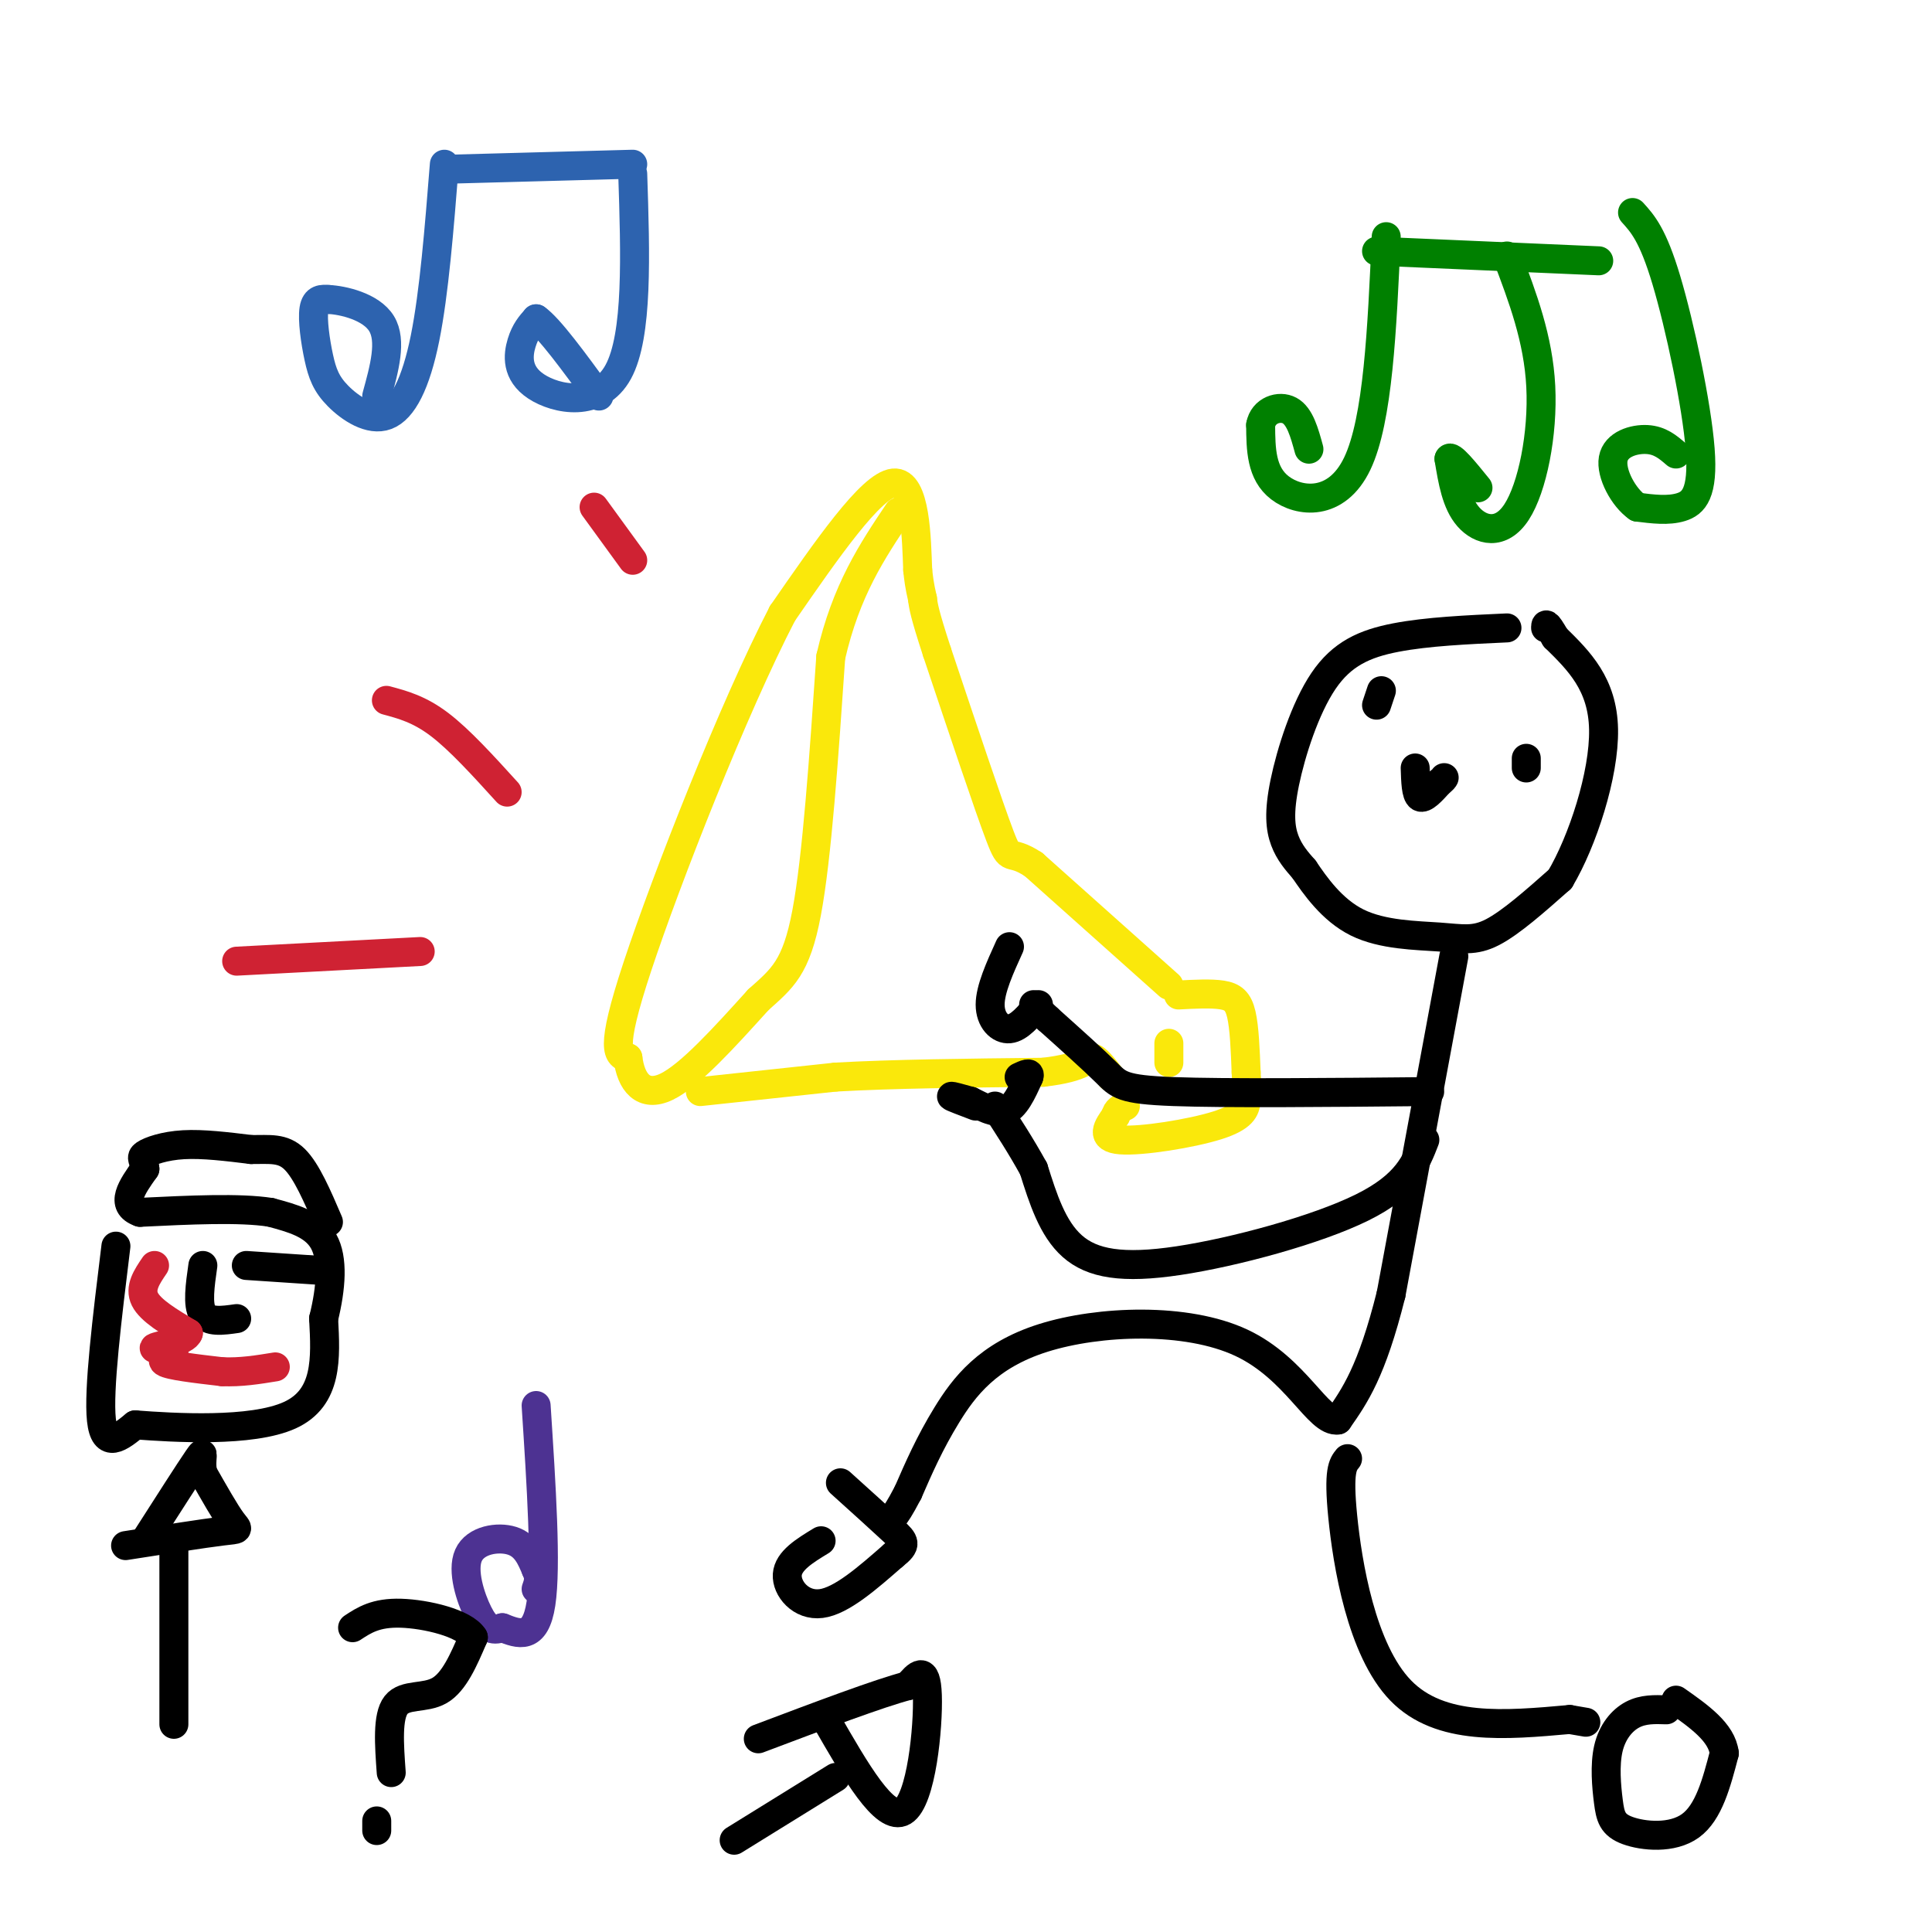 <svg viewBox='0 0 400 400' version='1.1' xmlns='http://www.w3.org/2000/svg' xmlns:xlink='http://www.w3.org/1999/xlink'><g fill='none' stroke='#000000' stroke-width='6' stroke-linecap='round' stroke-linejoin='round'><path d='M312,130c-8.258,0.376 -16.517,0.753 -23,2c-6.483,1.247 -11.191,3.365 -15,9c-3.809,5.635 -6.718,14.786 -8,21c-1.282,6.214 -0.938,9.490 0,12c0.938,2.510 2.469,4.255 4,6'/><path d='M270,180c2.211,3.257 5.737,8.399 11,11c5.263,2.601 12.263,2.662 17,3c4.737,0.338 7.211,0.954 11,-1c3.789,-1.954 8.895,-6.477 14,-11'/><path d='M323,182c4.622,-7.756 9.178,-21.644 9,-31c-0.178,-9.356 -5.089,-14.178 -10,-19'/><path d='M322,132c-2.000,-3.500 -2.000,-2.750 -2,-2'/><path d='M293,159c0.083,2.750 0.167,5.500 1,6c0.833,0.500 2.417,-1.250 4,-3'/><path d='M298,162c0.833,-0.667 0.917,-0.833 1,-1'/><path d='M316,157c0.000,0.000 0.000,2.000 0,2'/><path d='M286,143c0.000,0.000 -1.000,3.000 -1,3'/></g>
<g fill='none' stroke='#fae80b' stroke-width='6' stroke-linecap='round' stroke-linejoin='round'><path d='M244,206c3.378,-0.178 6.756,-0.356 9,0c2.244,0.356 3.356,1.244 4,4c0.644,2.756 0.822,7.378 1,12'/><path d='M258,222c0.203,2.976 0.209,4.416 0,6c-0.209,1.584 -0.633,3.311 -6,5c-5.367,1.689 -15.676,3.340 -20,3c-4.324,-0.340 -2.662,-2.670 -1,-5'/><path d='M231,231c0.167,-1.167 1.083,-1.583 2,-2'/><path d='M242,216c0.000,0.000 0.000,4.000 0,4'/><path d='M242,204c0.000,0.000 -28.000,-25.000 -28,-25'/><path d='M214,179c-5.333,-3.533 -4.667,0.133 -7,-6c-2.333,-6.133 -7.667,-22.067 -13,-38'/><path d='M194,135c-2.667,-8.167 -2.833,-9.583 -3,-11'/><path d='M191,124c-0.667,-2.833 -0.833,-4.417 -1,-6'/><path d='M190,118c-0.244,-6.133 -0.356,-18.467 -5,-18c-4.644,0.467 -13.822,13.733 -23,27'/><path d='M162,127c-10.156,19.578 -24.044,55.022 -30,73c-5.956,17.978 -3.978,18.489 -2,19'/><path d='M130,219c0.622,5.089 3.178,8.311 8,6c4.822,-2.311 11.911,-10.156 19,-18'/><path d='M157,207c4.956,-4.444 7.844,-6.556 10,-18c2.156,-11.444 3.578,-32.222 5,-53'/><path d='M172,136c3.167,-13.833 8.583,-21.917 14,-30'/><path d='M145,226c0.000,0.000 28.000,-3.000 28,-3'/><path d='M173,223c11.833,-0.667 27.417,-0.833 43,-1'/><path d='M216,222c8.733,-1.000 9.067,-3.000 10,-3c0.933,0.000 2.467,2.000 4,4'/></g>
<g fill='none' stroke='#000000' stroke-width='6' stroke-linecap='round' stroke-linejoin='round'><path d='M301,198c0.000,0.000 -13.000,70.000 -13,70'/><path d='M288,268c-4.000,16.000 -7.500,21.000 -11,26'/><path d='M277,294c-4.040,0.663 -8.640,-10.678 -20,-16c-11.360,-5.322 -29.482,-4.625 -41,-1c-11.518,3.625 -16.434,10.179 -20,16c-3.566,5.821 -5.783,10.911 -8,16'/><path d='M188,309c-1.833,3.500 -2.417,4.250 -3,5'/><path d='M170,319c-3.400,2.067 -6.800,4.133 -7,7c-0.200,2.867 2.800,6.533 7,6c4.200,-0.533 9.600,-5.267 15,-10'/><path d='M185,322c2.822,-2.222 2.378,-2.778 0,-5c-2.378,-2.222 -6.689,-6.111 -11,-10'/><path d='M279,302c-0.978,1.200 -1.956,2.400 -1,12c0.956,9.600 3.844,27.600 12,36c8.156,8.400 21.578,7.200 35,6'/><path d='M325,356c5.833,1.000 2.917,0.500 0,0'/><path d='M345,354c-2.400,-0.081 -4.800,-0.162 -7,1c-2.200,1.162 -4.200,3.565 -5,7c-0.800,3.435 -0.400,7.900 0,11c0.400,3.100 0.800,4.835 4,6c3.200,1.165 9.200,1.762 13,-1c3.800,-2.762 5.400,-8.881 7,-15'/><path d='M357,363c-0.500,-4.333 -5.250,-7.667 -10,-11'/><path d='M295,236c-1.804,4.679 -3.607,9.357 -13,14c-9.393,4.643 -26.375,9.250 -38,11c-11.625,1.750 -17.893,0.643 -22,-3c-4.107,-3.643 -6.054,-9.821 -8,-16'/><path d='M214,242c-2.667,-4.833 -5.333,-8.917 -8,-13'/><path d='M202,229c-2.417,-0.917 -4.833,-1.833 -5,-2c-0.167,-0.167 1.917,0.417 4,1'/><path d='M201,228c1.956,0.911 4.844,2.689 7,2c2.156,-0.689 3.578,-3.844 5,-7'/><path d='M213,223c0.500,-1.167 -0.750,-0.583 -2,0'/><path d='M296,226c-21.089,0.200 -42.178,0.400 -53,0c-10.822,-0.400 -11.378,-1.400 -14,-4c-2.622,-2.600 -7.311,-6.800 -12,-11'/><path d='M217,211c-2.500,-2.333 -2.750,-2.667 -3,-3'/><path d='M209,196c-2.000,4.400 -4.000,8.800 -4,12c0.000,3.200 2.000,5.200 4,5c2.000,-0.200 4.000,-2.600 6,-5'/></g>
<g fill='none' stroke='#2d63af' stroke-width='6' stroke-linecap='round' stroke-linejoin='round'><path d='M94,35c0.000,0.000 37.000,-1.000 37,-1'/><path d='M131,36c0.548,16.750 1.095,33.500 -3,41c-4.095,7.500 -12.833,5.750 -17,3c-4.167,-2.750 -3.762,-6.500 -3,-9c0.762,-2.500 1.881,-3.750 3,-5'/><path d='M111,66c2.667,1.833 7.833,8.917 13,16'/><path d='M92,34c-1.059,13.326 -2.118,26.653 -4,36c-1.882,9.347 -4.587,14.715 -8,16c-3.413,1.285 -7.533,-1.511 -10,-4c-2.467,-2.489 -3.279,-4.670 -4,-8c-0.721,-3.330 -1.349,-7.809 -1,-10c0.349,-2.191 1.674,-2.096 3,-2'/><path d='M68,62c2.956,0.133 8.844,1.467 11,5c2.156,3.533 0.578,9.267 -1,15'/></g>
<g fill='none' stroke='#4d3292' stroke-width='6' stroke-linecap='round' stroke-linejoin='round'><path d='M111,291c1.083,16.667 2.167,33.333 1,41c-1.167,7.667 -4.583,6.333 -8,5'/><path d='M104,337c-2.121,0.754 -3.424,0.140 -5,-3c-1.576,-3.140 -3.424,-8.807 -2,-12c1.424,-3.193 6.121,-3.912 9,-3c2.879,0.912 3.939,3.456 5,6'/><path d='M111,325c0.833,1.667 0.417,2.833 0,4'/></g>
<g fill='none' stroke='#008000' stroke-width='6' stroke-linecap='round' stroke-linejoin='round'><path d='M285,52c0.000,0.000 46.000,2.000 46,2'/><path d='M287,49c-0.844,19.000 -1.689,38.000 -6,47c-4.311,9.000 -12.089,8.000 -16,5c-3.911,-3.000 -3.956,-8.000 -4,-13'/><path d='M261,88c0.533,-3.044 3.867,-4.156 6,-3c2.133,1.156 3.067,4.578 4,8'/><path d='M312,53c3.250,8.571 6.500,17.143 7,27c0.500,9.857 -1.750,21.000 -5,26c-3.250,5.000 -7.500,3.857 -10,1c-2.500,-2.857 -3.250,-7.429 -4,-12'/><path d='M300,95c0.333,-1.000 3.167,2.500 6,6'/><path d='M338,44c2.101,2.315 4.202,4.631 7,14c2.798,9.369 6.292,25.792 7,35c0.708,9.208 -1.369,11.202 -4,12c-2.631,0.798 -5.815,0.399 -9,0'/><path d='M339,105c-2.869,-1.988 -5.542,-6.958 -5,-10c0.542,-3.042 4.298,-4.155 7,-4c2.702,0.155 4.351,1.577 6,3'/></g>
<g fill='none' stroke='#cf2233' stroke-width='6' stroke-linecap='round' stroke-linejoin='round'><path d='M87,197c0.000,0.000 -38.000,2.000 -38,2'/><path d='M105,164c-4.917,-5.417 -9.833,-10.833 -14,-14c-4.167,-3.167 -7.583,-4.083 -11,-5'/><path d='M131,116c0.000,0.000 -8.000,-11.000 -8,-11'/></g>
<g fill='none' stroke='#000000' stroke-width='6' stroke-linecap='round' stroke-linejoin='round'><path d='M24,258c-1.833,14.917 -3.667,29.833 -3,36c0.667,6.167 3.833,3.583 7,1'/><path d='M28,295c7.889,0.600 24.111,1.600 32,-2c7.889,-3.600 7.444,-11.800 7,-20'/><path d='M67,273c1.578,-6.400 2.022,-12.400 0,-16c-2.022,-3.600 -6.511,-4.800 -11,-6'/><path d='M56,251c-6.333,-1.000 -16.667,-0.500 -27,0'/><path d='M29,251c-4.333,-1.500 -1.667,-5.250 1,-9'/><path d='M30,242c-0.155,-1.940 -1.042,-2.292 0,-3c1.042,-0.708 4.012,-1.774 8,-2c3.988,-0.226 8.994,0.387 14,1'/><path d='M52,238c3.867,0.022 6.533,-0.422 9,2c2.467,2.422 4.733,7.711 7,13'/><path d='M42,262c-0.583,4.083 -1.167,8.167 0,10c1.167,1.833 4.083,1.417 7,1'/><path d='M51,262c0.000,0.000 15.000,1.000 15,1'/></g>
<g fill='none' stroke='#cf2233' stroke-width='6' stroke-linecap='round' stroke-linejoin='round'><path d='M32,262c-1.583,2.333 -3.167,4.667 -2,7c1.167,2.333 5.083,4.667 9,7'/><path d='M39,276c-0.506,1.727 -6.270,2.545 -7,3c-0.730,0.455 3.573,0.545 4,1c0.427,0.455 -3.021,1.273 -2,2c1.021,0.727 6.510,1.364 12,2'/><path d='M46,284c3.833,0.167 7.417,-0.417 11,-1'/></g>
<g fill='none' stroke='#000000' stroke-width='6' stroke-linecap='round' stroke-linejoin='round'><path d='M173,368c0.000,0.000 -21.000,13.000 -21,13'/><path d='M171,356c6.111,10.644 12.222,21.289 16,19c3.778,-2.289 5.222,-17.511 5,-24c-0.222,-6.489 -2.111,-4.244 -4,-2'/><path d='M188,349c-5.833,1.500 -18.417,6.250 -31,11'/><path d='M36,320c0.000,0.000 0.000,37.000 0,37'/><path d='M26,320c8.089,-1.267 16.178,-2.533 20,-3c3.822,-0.467 3.378,-0.133 2,-2c-1.378,-1.867 -3.689,-5.933 -6,-10'/><path d='M42,305c-0.667,-2.978 0.667,-5.422 -1,-3c-1.667,2.422 -6.333,9.711 -11,17'/><path d='M78,377c0.000,0.000 0.000,2.000 0,2'/><path d='M81,367c-0.422,-5.822 -0.844,-11.644 1,-14c1.844,-2.356 5.956,-1.244 9,-3c3.044,-1.756 5.022,-6.378 7,-11'/><path d='M98,339c-1.800,-2.956 -9.800,-4.844 -15,-5c-5.200,-0.156 -7.600,1.422 -10,3'/></g>
</svg>